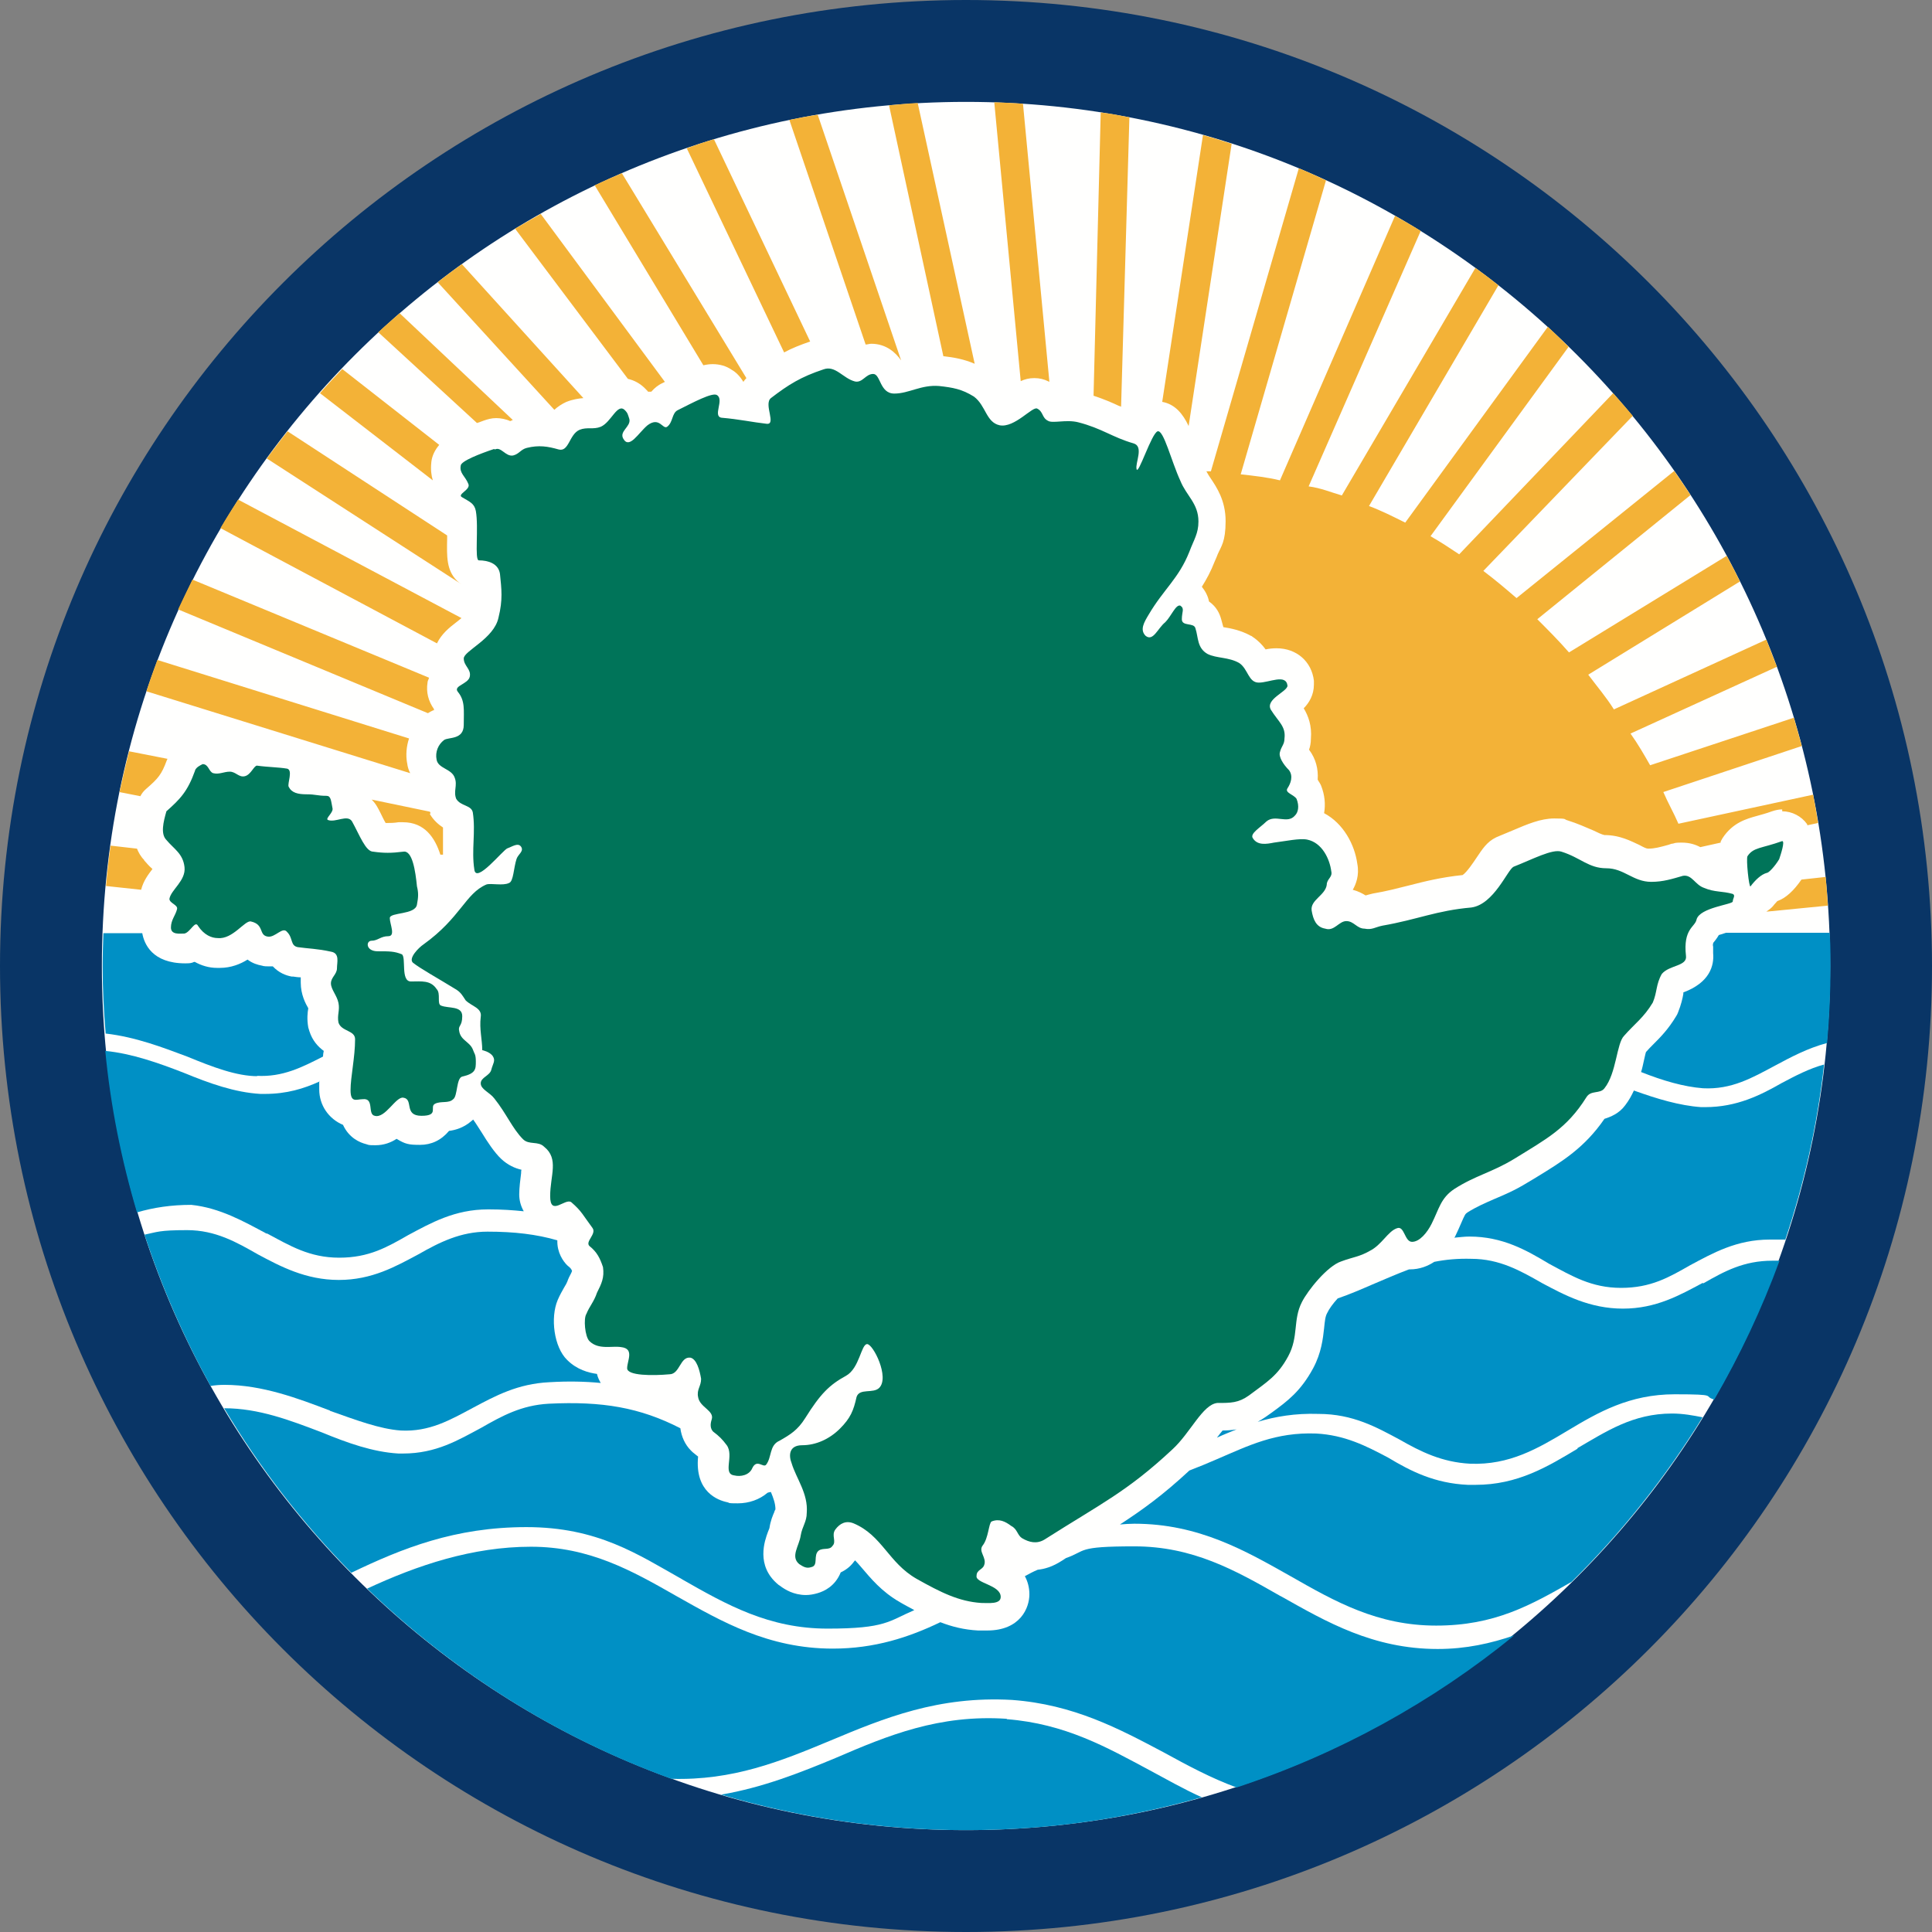 <svg xmlns="http://www.w3.org/2000/svg" viewBox="0 0 512 512">
    <rect x="0" y="0" width="512" height="512" fill="#808080" stroke="none"/>
    <g id="favicon">
        <path d="M0 256C0 114.6 114.6 0 256 0s256 114.6 256 256-114.6 256-256 256S0 397.4 0 256" fill="#093566"/>
        <path d="M27 256C27 129.5 129.5 27 256 27s229 102.5 229 229-102.5 229-229 229S27 382.5 27 256" fill="#fffffe"/>
        <path d="M51.7 204.2c-2 5.6-4 7.6-7.6 10.8-.8 2.8-1.6 6 0 7.6 2 2.4 4.4 3.6 4.8 7.2.4 3.6-3.6 6-4 8.4 0 1.2 2.4 1.6 2 2.8-.4 1.6-1.6 2.8-1.6 4.8s2.4 1.6 3.6 1.6c1.6-.4 2.8-3.6 3.6-2 1.6 2.4 3.6 3.2 5.2 3.2 4 .4 7.2-4.8 8.8-4.4 3.6.8 2 3.6 4.4 4 2 .4 4-2.8 5.2-1.2 1.6 1.6.8 3.6 2.8 4 2.8.4 5.2.4 8.8 1.2 2.4.4 1.6 2.8 1.6 4.4s-1.6 2.4-1.6 4 1.6 3.2 2 5.2c.4 2-.4 3.2 0 5.2.8 2.4 4.4 2 4.4 4.4 0 4.8-1.2 10-1.2 13.5s1.6 2.4 3.2 2.4c3.2-.4 1.2 4 3.2 4.4 2.8.8 5.6-5.2 7.6-4.8 2.8.4 0 4.8 4.8 4.8s2-2.4 3.6-3.2c1.6-.8 3.6 0 4.8-1.2 1.2-.8.8-5.6 2.4-6 3.6-.8 3.6-2 3.6-4s-.4-2-.8-3.2c-.8-2-3.2-2.4-3.6-4.8-.4-1.6.8-1.2.8-4s-3.6-2-5.6-2.8c-1.2-.4 0-3.2-1.2-4.4-1.6-2.4-4-2-6.8-2s-1.2-6.4-2.4-7.2c-2-.8-3.2-.8-6.4-.8s-3.2-2.8-1.6-2.8 2.4-1.2 4.4-1.2.4-3.2.4-4.8 6.8-.8 7.2-3.6c.4-2 .4-3.2 0-4.8-.4-4-1.2-9.6-3.6-9.2-3.2.4-5.2.4-8 0-2 0-3.6-4.4-5.6-8-1.2-2-4.4.4-6.4-.4-.8-.4 1.6-2 1.2-3.2-.4-2-.4-3.2-1.6-3.2-2.4 0-2.8-.4-5.2-.4s-4-.4-4.8-2c-.4-.8 1.2-4.4-.4-4.8-2.4-.4-5.2-.4-8-.8-.8 0-1.6 2.4-3.2 2.8-1.6.4-2.4-1.2-4-1.2s-2.8.8-4.4.4c-1.2-.4-1.2-2.4-2.8-2.4-.8.4-1.6.8-2 1.6m79.2-85.1c-3.6 1.2-8.8 3.2-8.8 4.4-.4 2 1.2 2.8 2 4.8.8 1.6-3.2 2.8-1.6 3.6 2 1.2 3.2 1.6 3.6 3.6.8 4.4-.4 13.1.8 13.1 2.4 0 5.2.8 5.6 3.6.4 4 .8 6.8-.4 11.6-1.2 5.6-9.2 8.8-9.2 10.8s2 2.8 1.6 4.8c-.4 2-4.4 2.4-3.2 4 2 2.4 1.6 4.8 1.6 8.8s-4 3.2-5.2 4c-1.6 1.2-2.4 3.2-2 5.2.4 2.4 4 2.4 4.8 4.8.8 2-.4 3.6.4 5.6 1.2 2 4 1.6 4.4 3.6.8 5.2-.4 10 .4 15.1.4 4 7.6-5.2 8.8-5.6 1.2-.4 2.8-1.6 3.6-.4.8 1.2-.8 2-1.2 3.2-.8 2.4-.8 6-2 6.4-1.6.8-4.8 0-6 .4-5.6 2.4-6.8 8.8-16.7 15.9-1.2.8-4 3.6-2.8 4.8 2 1.6 6.4 4 11.6 7.2 1.2.8 1.6 1.6 2.4 2.8 1.6 1.6 4.4 2 4 4.4-.4 3.2.4 6 .4 8.8 0 0 2 .4 2.8 1.6.8 1.2 0 2-.4 3.6s-2.8 2-2.8 3.6 2.4 2.4 3.6 4c3.2 4 4.8 8 7.6 10.8 1.6 1.6 4 .4 5.6 2 4 3.2 1.6 7.6 1.6 13.1s4 .4 5.6 1.6c2.8 2.4 3.2 3.6 5.6 6.8 1.2 1.6-2 3.6-.8 4.8 2 1.6 2.8 3.2 3.6 5.6.4 2.8-.4 4.4-1.6 6.8-.8 2.4-2 3.6-2.8 5.6-.8 1.2-.4 6 .8 7.2 2.4 2.4 6 1.2 8.4 1.6 3.6.4 1.6 3.6 1.6 5.6s6.8 2 11.2 1.6c2.8 0 2.8-4.8 5.6-4.4 1.6.4 2.4 3.2 2.8 5.6 0 2-1.2 2.8-.8 4.8.4 2.8 4.4 3.6 3.6 6-.4 1.2-.4 2.4.4 3.2 1.6 1.2 2.4 2 3.6 3.6 2 2.8-1.2 7.6 2 8 1.6.4 4 0 4.8-2 1.2-2.4 2.8 0 3.6-.8 1.6-2 .8-5.2 3.6-6.4 2.8-1.6 4.8-2.8 6.8-6 4-6.4 6.4-8.8 10.8-11.2 3.6-2 4-8.4 5.6-8.4s6 8.8 3.2 11.6c-1.6 1.6-5.2 0-6 2.4-.8 3.6-1.6 5.6-4.4 8.4-2.8 2.8-6.4 4.4-10 4.4s-3.6 2.8-2.8 4.8c1.2 4 4.4 8 4 13.1 0 2.4-1.2 3.6-1.6 6-.4 2.8-2.8 5.6-.4 7.6 1.2.8 2 1.2 3.2.8 2-.4.4-3.2 2-4.4 1.2-.8 2.8 0 3.6-1.2 1.2-1.2-.4-2.8.8-4.4 1.2-1.6 2.8-2.4 4.8-1.6 7.6 3.2 9.2 10.4 16.7 14.7 6.4 3.6 11.2 6 17.1 6.4 2 0 5.2.4 5.2-1.6 0-3.2-6.8-3.6-6.4-5.6 0-1.6 1.6-1.6 2-2.8.8-2-1.6-3.6-.4-5.2 1.6-2 1.6-6 2.4-6.4 2-.8 3.6 0 5.2 1.2 1.6.8 1.6 2.4 2.8 3.2 2 1.2 4 1.6 6 .4 15.1-9.6 21.9-12.7 33.9-23.9 4.8-4.4 8-11.9 11.9-12.3 3.6 0 5.6 0 8.4-2 4.8-3.6 7.6-5.2 10.4-10.4 2.8-5.2 1.2-9.6 3.6-14.3 1.6-3.2 6.8-9.6 10.4-10.8 3.2-1.2 4.8-1.2 7.6-2.8 3.2-1.6 4.8-5.2 7.2-6 2-.8 2 3.6 4 3.6s4-2.4 5.2-4.8c2-4 2.4-6.8 6-9.2 5.6-3.6 10-4.4 15.9-8 8.4-5.2 13.9-8 19.1-16.3 1.2-2 3.6-.8 4.8-2.4 3.2-4 3.2-11.9 5.2-13.9 2.8-3.2 5.2-4.8 7.6-8.8 1.2-2.8.8-4.8 2.4-7.6 2-2.4 6.8-2 6.4-4.8-.8-7.2 2.4-7.6 2.8-9.6.8-3.2 9.6-4 9.6-4.8s.8-1.6 0-2c-2.8-.8-4.8-.4-7.6-1.6-2.4-.8-3.2-3.6-5.6-3.2-2.8.8-5.2 1.6-8.4 1.6-4.8 0-7.2-3.6-11.9-3.6s-6.8-2.8-11.9-4.4c-2.4-.8-7.6 2-12.7 4-1.6.8-5.2 10-11.2 10.8-9.2.8-14.3 3.2-23.5 4.8-2 .4-2.8 1.2-4.8.8-2 0-2.8-2-4.8-2s-3.2 2.8-5.6 2c-2.4-.4-3.2-2.4-3.6-4.8-.4-2.8 3.6-4 4-6.8 0-1.6 1.6-2 1.2-3.6-.4-3.2-2.4-7.6-6.4-8.4-2-.4-5.6.4-8.8.8-2 .4-4.4.8-5.6-1.2-.8-1.2 2-2.8 3.6-4.4 2.4-2 5.6.8 7.6-1.6.8-.8 1.2-2.4.4-4.4-.8-1.2-3.2-1.6-2.4-2.8.8-1.2 1.6-3.2.4-4.8-1.6-1.6-2.8-3.6-2.4-4.8.4-1.6 1.2-2 1.2-3.6.4-3.2-1.6-4.4-3.6-7.6-1.6-2.8 4.4-4.8 4.4-6.4-.4-3.2-4.8-.8-7.6-.8s-2.8-3.6-5.2-5.2c-2.8-1.6-6-1.2-8.4-2.4-2.8-1.6-2.4-4.4-3.2-6.8-.4-1.6-3.6-.4-3.6-2.4s.8-2.8-.4-3.6c-1.2-.4-2.4 2.8-4 4.4-2 1.6-3.2 5.2-5.2 3.6-1.6-1.6-.4-3.6.8-5.6 4-6.8 8-9.6 10.8-16.7 1.2-3.2 2.4-4.8 2.4-8 0-4.8-3.2-6.8-4.8-10.8-2.4-5.2-4.4-13.5-6-13.1-1.6.4-5.2 11.9-5.6 10-.4-1.6 2-6-.8-6.8-5.6-1.6-8.4-4-14.7-5.6-3.2-.8-6.8.4-8-.4-1.6-.8-1.2-2.4-2.8-3.2-1.2-.8-6 5.2-10 4.4-3.6-.8-3.6-5.2-6.8-7.6-3.2-2-5.6-2.4-9.2-2.8-4.8-.4-8 2-11.9 2s-3.6-5.2-5.6-5.2-2.8 2.4-4.8 2c-3.2-.8-5.2-4.4-8.4-3.2-6 2-9.2 4-13.9 7.6-2 1.6 1.6 7.2-1.2 6.8-3.6-.4-7.2-1.2-11.9-1.6-2.4-.4.8-4.8-1.2-6-1.2-.8-6.4 2-10.4 4-1.6.8-1.2 3.2-2.8 4.4-1.2.8-2-2.8-5.2-.4-2.4 2-4.8 6.4-6.4 3.6-1.2-2 2-3.2 1.6-5.2-.4-1.2-.4-1.6-1.2-2.4-2-2-3.6 3.2-6.4 4.4-2 .8-3.6 0-5.6.8-2.8 1.2-2.8 6-5.6 5.2-2.8-.8-5.2-1.2-8.4-.4-1.6.4-2 1.6-3.6 2-2 .4-3.2-2.4-4.8-1.6m341.1 103.8c-5.6 2-7.6 1.6-9.2 4-.4.8.4 8.4.8 8 1.2-1.6 2.8-3.2 4.4-3.6.4 0 2-1.6 3.2-3.6.4-1.2 1.6-4.8.8-4.8" style="fill:#007459"/>
        <path fill="#0090c5" d="M452 293.4h-1.2c-5.7-.4-11.7-2.2-17.8-4.4-.6 1.3-1.3 2.6-2.3 3.9-1.6 2.2-3.9 3.1-5.5 3.6-5.3 7.7-11.2 11.3-17.9 15.4l-2.5 1.5c-3.4 2.1-6.3 3.3-8.9 4.4-2.5 1.1-4.6 2-7 3.5-.6.4-.7.6-1.7 2.9-.4 1-.9 2-1.4 3.1-.1.2-.2.5-.4.7 1.3-.1 2.6-.3 4-.3 8.8 0 15.1 3.6 21.1 7.2 6 3.2 11.2 6.4 19.1 6.4s12.7-2.8 18.3-6c6-3.2 12.3-6.8 21.1-6.8s2.8 0 4.1.1c5-14.9 8.5-30.4 10.3-46.5-4 1.1-7.6 3-11.2 4.9-5.6 3.2-11.9 6.4-20.3 6.4Z"/>
        <path fill="#0090c5" d="M484.8 247.2h-27.4c-.6.2-1.3.4-1.9.6-.5.9-1.1 1.6-1.5 2.1v.2c-.1.2-.1.4 0 .8v1.7c.3 3.3-.9 7.8-7.9 10.4v.4c-.2 1.2-.6 2.9-1.4 4.9-.1.3-.3.7-.5 1-2.1 3.5-4.2 5.6-6.1 7.5-.6.6-1.2 1.2-1.9 2-.2.6-.4 1.7-.6 2.5-.2.9-.4 1.9-.7 2.8 5.8 2.3 11.3 3.9 16.4 4.3 7.6.4 13.1-2.8 19.1-6 4.3-2.3 8.6-4.6 13.8-6 .6-6.7.9-13.5.9-20.3s-.1-5.9-.2-8.8ZM87.5 373.9c6.8 2.4 13.1 4.8 18.7 5.2 7.6.4 13.1-2.8 19.1-6 6-3.2 11.9-6.4 20.3-6.8 5-.3 9.4-.2 13.6.2-.4-.7-.8-1.5-1-2.4-2.2-.3-5.3-1.1-7.9-3.7-3.5-3.4-4.5-11.2-2.5-15.9.6-1.4 1.2-2.4 1.7-3.3.5-.8.7-1.2.9-1.7.1-.4.3-.7.4-1 .3-.6.7-1.3.8-1.7-.2-.5-.4-.7-.6-.9-.2-.2-.5-.4-.7-.6-1-1-2.7-3.3-2.6-6.6-5.5-1.6-11.4-2.3-18.5-2.3s-12.7 2.8-18.3 6c-6 3.2-12.3 6.8-21.1 6.8s-15.5-3.6-21.5-6.8c-5.6-3.2-11.2-6.4-18.7-6.4s-7.9.5-11.3 1.2c4.6 14 10.5 27.4 17.5 40.1 1.1-.2 2.4-.3 3.7-.3 10 0 19.5 3.6 27.9 6.8Z"/>
        <path fill="#0090c5" d="M70.8 326.9c6 3.2 11.2 6.4 19.1 6.4s12.7-2.8 18.3-6c6-3.2 12.3-6.8 21.1-6.8h.4c3.2 0 6.2.2 9.1.5-.8-1.4-1.2-2.9-1.2-4.5s.3-4.1.5-5.6c0-.3 0-.6.1-.9-1.7-.4-3.6-1.2-5.4-2.9s-3.7-4.6-5.1-6.9c-.8-1.2-1.5-2.4-2.3-3.5-.2.2-.4.3-.6.5-2 1.7-4.2 2.3-5.8 2.5-2.1 2.5-4.7 3.7-7.7 3.7s-3.9-.2-6.2-1.6c-1.5 1-3.4 1.7-5.6 1.7s-1.7-.1-2.5-.3c-1.6-.4-4.5-1.6-6.1-5.1-3.8-1.6-6.3-5.2-6.3-9.4s0-1.4.1-2.1c-4.2 1.9-8.7 3.3-14.5 3.3H69c-6.8-.4-13.5-2.8-20.3-5.6-6.7-2.6-13.7-5.1-20.8-5.8 1.4 14.7 4.3 29 8.4 42.8 4.4-1.3 9.1-2 14.4-2 7.6.8 13.9 4.4 19.9 7.6ZM324 379.1c-.4.5-1 1.2-1.5 1.9 1.7-.8 3.5-1.5 5.2-2.2-1.3.2-2.5.3-3.7.3ZM451.2 340c-6 3.2-12.3 6.8-21.1 6.8s-15.5-3.6-21.5-6.8c-5.6-3.2-11.2-6.4-18.7-6.4-3.6-.1-6.8.2-9.8.8-1.7 1.1-3.8 2-6.5 2h-.2c-3.2 1.2-6.4 2.6-9.7 4-3 1.3-6 2.6-9.2 3.7-1.2 1.3-2.3 2.8-2.8 3.9-.5.9-.6 2.1-.8 4-.3 2.7-.7 6.5-2.9 10.6-3.3 6.1-6.8 8.7-10.9 11.7l-1.7 1.2c-.7.5-1.4.9-2.1 1.3 4.7-1.4 9.9-2.3 16.1-2.1 9.2 0 15.5 3.6 21.5 6.8 5.6 3.2 11.2 6 18.7 6.4 10.4.4 17.9-4 25.9-8.8 8-4.8 16.3-9.6 28.3-9.6s7.3.5 10.5 1.4c6.8-11.7 12.6-24 17.3-36.8h-1.9c-7.6 0-12.7 2.8-18.3 6ZM180.7 418.5c11.9 6.8 23.1 13.1 38.6 13.1s16.2-2 23-4.9c-1.2-.7-2.5-1.3-3.8-2.1-4.9-2.8-7.8-6.4-10.2-9.2-.6-.7-1.2-1.4-1.7-1.9-.1.2-.3.3-.4.5-.9 1.2-2.1 2.1-3.4 2.7-1.5 3.7-4.4 5-6.1 5.5-1 .3-2.1.5-3.1.5-3.3 0-5.6-1.5-6.7-2.3-.2-.2-.5-.3-.7-.5-6-5-3.5-11.7-2.7-13.9.1-.3.3-.7.4-1 .3-2 .9-3.4 1.3-4.3 0-.2.2-.5.3-.7 0-1.5-.5-2.9-1.2-4.6-.3 0-.6.1-.9.2-2.1 1.8-4.9 2.8-7.9 2.8s-1.9-.1-2.8-.3c-2.4-.5-8.6-2.7-7.7-12.1-.3-.2-.6-.5-1-.8-.3-.2-.6-.5-.9-.8-1.6-1.6-2.5-3.7-2.8-5.9-10.7-5.5-20.7-7.2-34.9-6.5-7.2.4-12.3 3.2-17.9 6.4-6 3.2-11.9 6.8-20.7 6.8h-1.2c-6.8-.4-13.5-2.8-20.3-5.6-8.4-3.2-16.7-6.4-25.9-6.4 9.5 15.9 20.8 30.5 33.7 43.6 13.5-6.5 27.5-12.1 46.4-12.1s29.5 7.2 41.4 13.9Z"/>
        <path fill="#0090c5" d="M68 285.1c6.9.4 12.1-2.3 17.6-5.1 0-.5.1-1 .2-1.5-1.5-1.1-3-2.7-3.8-5.2-.1-.3-.2-.6-.3-1-.4-2.2-.2-4 0-5.1-.7-1.2-2-3.6-2-6.8V259c-.7 0-1.3-.1-2-.2h-.4c-1.6-.3-3.4-1-5-2.7h-1c-.5 0-1.4 0-1.9-.2-1.1-.2-2.5-.6-3.8-1.6-1.9 1.2-4.4 2.2-7.3 2.2h-.8c-2.1 0-4.1-.6-5.9-1.6-.2 0-.4.1-.6.2-.6.2-1.3.2-1.9.2-8.8 0-10.9-5.2-11.4-8H27.4c-.1 2.9-.2 5.8-.2 8.8 0 6 .3 11.9.8 17.8 7.9.9 15.2 3.7 21.6 6.1 6.8 2.8 13.1 5.2 18.7 5.2ZM266.8 455.5c-17.9-1.2-31.5 4.4-45.4 10.4-9.4 3.9-19.2 7.8-30.3 9.7 20.6 6.1 42.4 9.4 64.9 9.4s42.6-3.1 62.5-8.7c-4.9-2.2-9.4-4.8-13.9-7.2-11.2-6-22.3-12.3-37.8-13.5ZM418.1 383.9c-8 4.8-15.9 9.6-27.1 9.6h-2c-8.8-.4-15.1-3.6-21.1-7.2-6-3.2-11.6-6-19.1-6.4-10.8-.4-17.9 3.2-26.3 6.8-2.3 1-4.7 2-7.3 3-7 6.5-12.4 10.4-18.4 14.3 1.3-.1 2.6-.2 3.8-.2 17.1 0 29.5 7.2 41.4 13.9 11.9 6.8 23.1 13.1 38.6 13.1s25-5.4 35.9-11.6c13.2-13 24.9-27.7 34.7-43.6-2.5-.5-5.2-1-8.1-1-10.4 0-17.5 4.8-25.1 9.2Z"/>
        <path fill="#0090c5" d="M339.2 422.9c-11.9-6.8-23.1-13.1-38.6-13.1s-12.6 1.2-18.1 3.1c-.6.4-1.2.8-1.9 1.2-1.9 1.1-3.7 1.7-5.6 1.9-1.2.5-2.3 1.1-3.4 1.7.7 1.3 1.2 2.9 1.2 4.8 0 3.6-2.4 9.6-11.2 9.6h-2.4c-3.7-.2-6.9-1-10-2.2-8.3 4-17.4 7-28.5 7-17.1 0-29.5-7.2-41.4-13.9-11.9-6.8-23.1-13.1-38.6-13.1s-30.1 4.9-43.4 11.1c22.8 22 50.2 39.4 80.6 50.4 16.3.5 28.9-4.6 42.1-10.1 14.3-6 28.7-11.9 48.2-10.8 16.3 1.2 28.3 7.6 40.2 13.9 6.2 3.4 12.5 6.8 19.3 9.3 27.1-8.9 52-22.7 73.6-40.3-6.2 2.1-12.7 3.6-20.3 3.6-17.1 0-29.5-7.2-41.4-13.9Z"/>
        <path fill="#f3b237" d="m136.5 60.6 29.9 39.8c1.7.4 3.2 1.2 4.5 2.5s.6.6.8.9h.9c.8-.9 1.7-1.7 3-2.3l.6-.3-32.9-44.5c-2.3 1.3-4.5 2.6-6.8 3.9ZM118.5 142.7v-.8l-42.3-27.6c-1.9 2.4-3.7 4.8-5.5 7.2l51.7 33.4c-.5-.3-.9-.6-1.3-1-2.8-2.8-2.7-6.4-2.6-11.2ZM115 188.3v-.4c-1.5-2.1-2.1-4.5-1.7-7 0-.5.3-.8.4-1.3l-62.7-26c-1.3 2.6-2.5 5.2-3.8 7.9l66.2 27.5c.5-.3 1-.6 1.5-.8ZM58.5 140l57.3 30.5c1.2-2.5 3.3-4.2 5-5.5.4-.3.9-.7 1.5-1.2l-59.2-31.4c-1.6 2.5-3.2 5-4.7 7.6ZM114.3 122.5c.2-1.8 1-3.3 2.1-4.6L90.7 97.8c-2 2.1-4 4.2-5.9 6.4l29.9 23.1c-.4-1.3-.6-2.9-.4-4.7ZM38.2 227.9c-.9-.9-1.5-2-1.9-3l-7-.8c-.5 3.6-.9 7.1-1.2 10.7l9.3 1c.6-2.4 2-4.2 3-5.5l-.2-.2c-.7-.6-1.3-1.3-2-2.1ZM114.1 215.5c0-.1-.1-.3-.2-.4l-15.4-3.2c.5.5 1 1.1 1.4 1.8.7 1.2 1.1 2.1 1.6 3.1.2.4.4.8.7 1.3h.3c.9 0 1.9 0 3.1-.2h1.2c5.8 0 8.5 4.2 9.9 8.6h.7V219.3c-1.2-.8-2.5-1.9-3.5-3.6ZM100.3 88.1l26.1 24c.6-.2 1.2-.4 1.7-.6 1.1-.4 2.2-.7 3.4-.7s2.7.3 3.7.8c.2-.1.5-.2.7-.3l-30-28.3c-1.9 1.7-3.8 3.3-5.7 5.1ZM31.6 209.9l5.6 1.1c.4-.8.9-1.4 1.6-2 3.1-2.7 4-3.7 5.4-7.5 0-.1.1-.2.2-.4l-10.2-2c-.9 3.6-1.7 7.1-2.5 10.7ZM107.9 202.3c-.4-2.2-.2-4.5.5-6.6l-66.7-20.8c-1 2.7-2 5.5-2.9 8.3l69.9 21.7c-.4-.8-.7-1.7-.8-2.7ZM472.3 215c2.6 0 5.1 1.3 6.6 3.4 0 0 0 .2.1.3l2.8-.6c-.4-2.5-.8-5-1.3-7.5l-35.7 7.7c-1.2-2.8-2.8-5.6-4-8.4l36.7-12.2-2.1-7.5-38.1 12.6c-1.6-2.8-3.2-5.6-5.2-8.4l38.8-17.7c-.9-2.4-1.9-4.8-2.8-7.2L427.7 188c-2-3.2-4.4-6-6.8-9.2l40.2-24.7c-1.1-2.3-2.3-4.6-3.5-6.8l-41.8 25.6c-2.8-3.2-5.6-6-8.4-8.8l40.6-32.9c-1.4-2.2-2.9-4.3-4.3-6.4l-41.8 33.7c-2.8-2.4-5.6-4.8-8.8-7.2l39.6-41.1c-1.7-2-3.4-4-5.2-6l-40.8 42.7c-2.4-1.6-4.8-3.2-7.6-4.8l36.6-50.2c-1.8-1.8-3.6-3.5-5.5-5.3l-37.8 51.9c-3.2-1.6-6.4-3.2-9.6-4.4l34.3-58.5c-2-1.6-4-3.1-6.1-4.6l-35.4 60.3c-2.8-.8-5.6-2-8.8-2.4l29.7-67.7c-2.2-1.4-4.5-2.7-6.8-4l-30.5 70.1c-3.2-.8-6.8-1.2-10.4-1.6l22.6-77.9c-2.4-1.1-4.7-2.2-7.2-3.2l-23.3 80.3h-1.2c.3.5.6 1.1 1.1 1.8 1.6 2.4 4 5.9 4 11.4s-1.2 6.7-2.1 8.8c-.2.6-.5 1.2-.8 1.9-1 2.6-2.2 4.8-3.4 6.7.8 1 1.6 2.3 1.9 3.9 2 1.4 2.8 3.2 3.2 4.6.2.7.4 1.5.6 2.2 1.9.3 4.6.8 7.3 2.3.2 0 .3.2.5.3 1.5 1 2.6 2.2 3.4 3.3.9-.2 1.9-.3 2.9-.3 5.3 0 9.3 3.5 9.9 8.6v1c0 2.8-1.3 4.9-2.7 6.3 1.2 2 2.2 4.6 1.9 8.1 0 1.1-.2 2.1-.5 2.9l.1.1c1.7 2.3 2.4 5 2.2 7.8l.1.2c.3.5.6.9.8 1.4 1 2.5 1.2 5 .8 7.3 5.1 2.7 8.1 8.3 8.8 13.4.6 3.1-.4 5.5-1.2 6.9 1.5.4 2.6 1 3.4 1.5.6-.2 1.2-.3 1.9-.5 3.6-.6 6.6-1.4 9.4-2.1 4.3-1.1 8.6-2.2 14.4-2.8 1.1-.7 2.9-3.4 3.7-4.6 1.5-2.2 2.7-4.2 5.2-5.4.2-.1.5-.2.7-.3l3.6-1.5c4-1.7 7.5-3.2 11.1-3.2s2.4.2 3.5.5c2.6.8 5 1.9 6.9 2.7 1 .5 2.3 1.1 2.9 1.2 4.1 0 7 1.6 9.2 2.6 1.3.7 1.9 1 2.4 1 1.7 0 3.1-.4 5.3-1l.9-.3c.3 0 .6-.1.9-.2.6-.1 1.2-.1 1.8-.1 2 0 3.6.5 4.9 1.2l5.4-1.2v-.3c.2-.3.3-.6.5-.9 2.7-4.1 6.3-5.1 9.2-5.9 1-.3 2.3-.6 3.9-1.2.9-.3 1.8-.5 2.7-.5ZM318.8 35.8 308 106.5c3.4.6 5.5 3.2 7 6.4l11.4-74.8c-2.5-.8-5-1.6-7.6-2.3ZM289.9 104.9c2.7.9 4.8 1.8 6.7 2.7.2 0 .3.1.5.2l2.2-76.7c-2.5-.5-5-1-7.6-1.3l-1.9 75.1ZM483.8 232.4l-6.4.7c-2 2.9-4.1 4.9-6.4 5.7-.2.2-.4.5-.8.9-.2.3-.5.6-.7.8-.4.4-.9.7-1.4 1.1l16.3-1.6c-.2-2.5-.3-5.1-.6-7.6ZM116 74.8l30.9 33.8c.9-.8 1.9-1.5 3.2-2.1 1.8-.7 3.3-.9 4.5-1L122.4 70c-2.2 1.6-4.3 3.1-6.4 4.8ZM263.5 27.2l7 73.8c1.1-.5 2.2-.8 3.6-.8s2.6.3 3.8.9c0 0 .1 0 .2.1l-7-73.7c-2.5-.2-5-.3-7.6-.4ZM157.6 49.1l28.8 47.7c.9-.2 1.7-.3 2.5-.3 1.8 0 3.6.5 5 1.5 1.1.6 2.2 1.7 3.1 3.2.2-.3.5-.7.8-1l-33-54.3c-2.4 1-4.8 2.1-7.2 3.2ZM235.6 27.9 250 94.4c2.8.3 5.5.8 8.3 2l-15.1-69.1c-2.5.1-5 .4-7.5.6ZM182 39.3l25.8 54.1c2-1.1 4.3-2 6.9-2.9l-25.5-53.6c-2.4.7-4.8 1.5-7.2 2.4ZM209.2 31.8l20.2 59.5c.5 0 1-.2 1.5-.2 4 0 6.5 2.4 7.9 4.4l-22.1-65.1c-2.6.4-5.1.9-7.6 1.4Z"/>
    </g>
</svg>